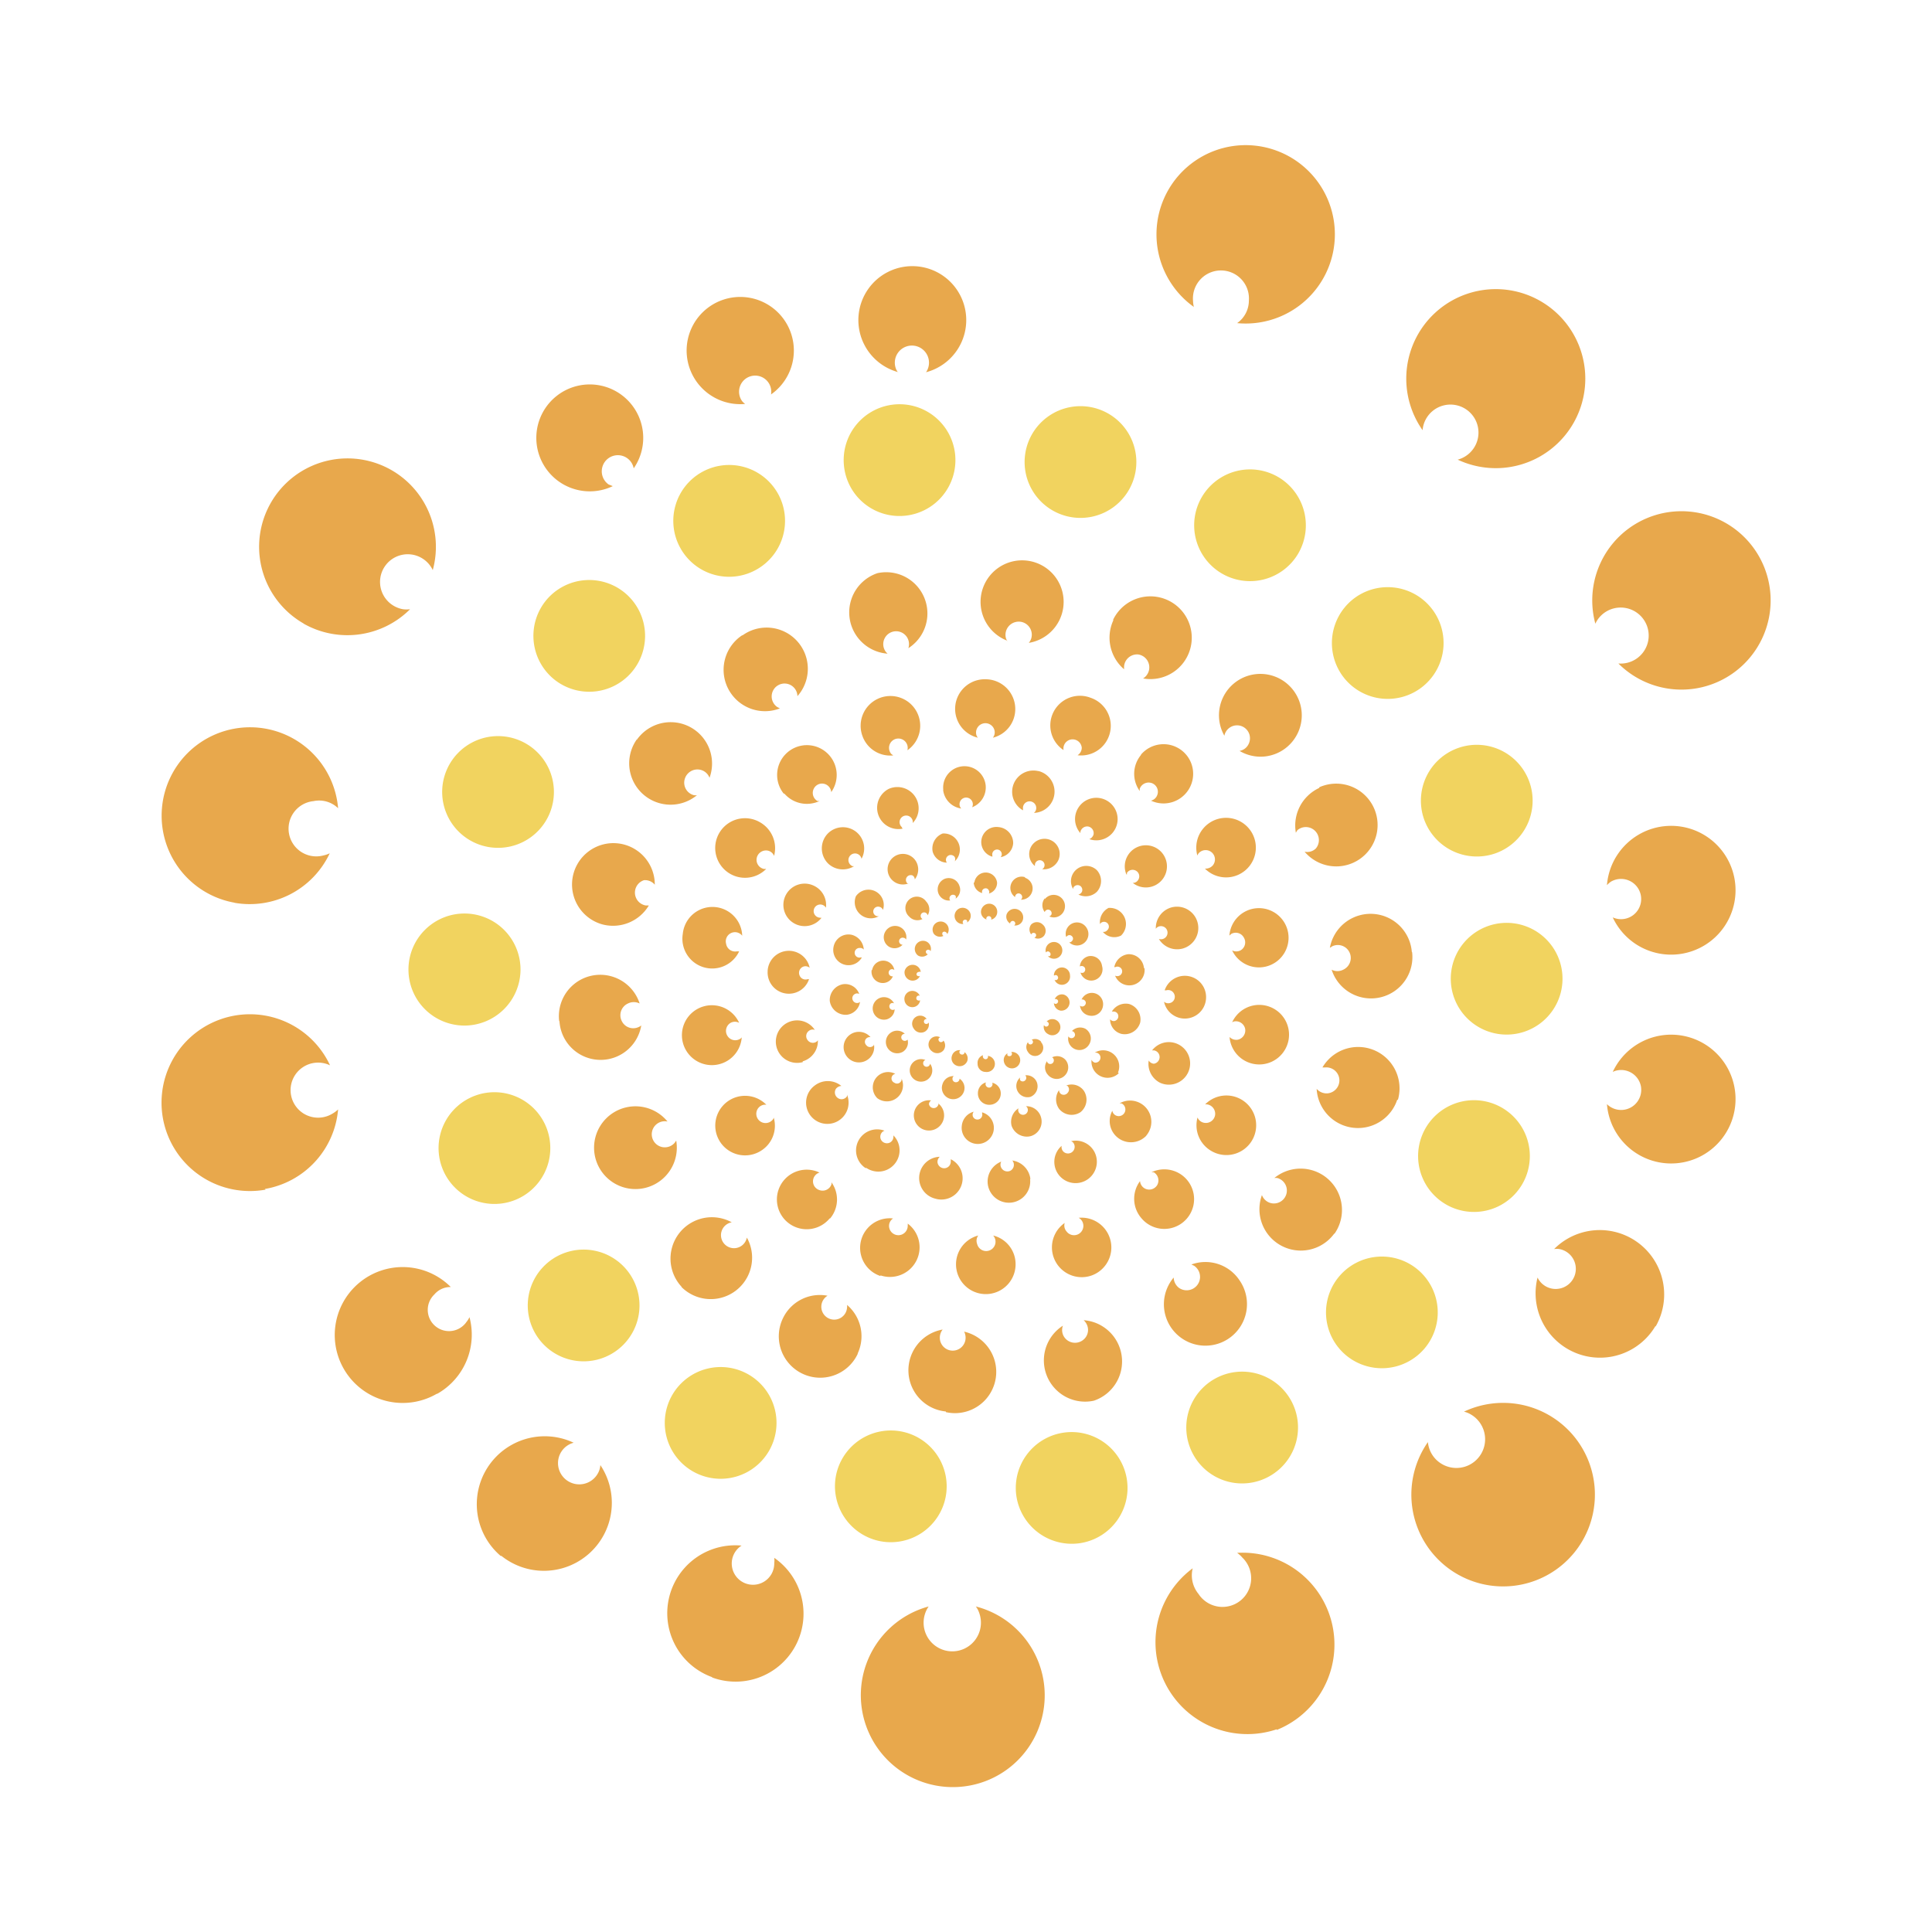 <svg id="レイヤー_1" data-name="レイヤー 1" xmlns="http://www.w3.org/2000/svg" viewBox="0 0 120 120"><defs><style>.cls-1{opacity:0.7;}.cls-2{fill:#ebc01b;}.cls-3{fill:#de8300;}</style></defs><g class="cls-1"><path class="cls-2" d="M56.45,32a3.47,3.47,0,1,0-4-2.85A3.46,3.46,0,0,0,56.45,32Z"/><path class="cls-2" d="M67.14,95.84a3.47,3.47,0,1,0-4-2.85A3.48,3.48,0,0,0,67.14,95.84Z"/><path class="cls-2" d="M47,35.37a3.47,3.47,0,1,0-4.73-1.31A3.46,3.46,0,0,0,47,35.37Z"/><path class="cls-2" d="M78.87,91.68a3.47,3.47,0,1,0-4.74-1.31A3.46,3.46,0,0,0,78.87,91.68Z"/><path class="cls-2" d="M34.35,42.14a3.47,3.47,0,1,0-.39-4.9A3.48,3.48,0,0,0,34.35,42.14Z"/><path class="cls-2" d="M88.47,83.77a3.47,3.47,0,1,0-4.9.38A3.48,3.48,0,0,0,88.47,83.77Z"/><path class="cls-2" d="M29.69,52.43a3.47,3.47,0,1,0-2-4.47A3.47,3.47,0,0,0,29.69,52.43Z"/><path class="cls-2" d="M94.79,73.05a3.47,3.47,0,1,0-4.47,2A3.47,3.47,0,0,0,94.79,73.05Z"/><path class="cls-2" d="M32.33,60.26a3.48,3.48,0,1,0-3.51,3.44A3.49,3.49,0,0,0,32.33,60.26Z"/><path class="cls-2" d="M97.05,60.82a3.47,3.47,0,1,0-3.5,3.44A3.47,3.47,0,0,0,97.05,60.82Z"/><path class="cls-2" d="M31.87,74.58a3.47,3.47,0,1,0-4.43-2.11A3.47,3.47,0,0,0,31.87,74.58Z"/><path class="cls-2" d="M92.89,53a3.47,3.47,0,1,0-4.44-2.12A3.48,3.48,0,0,0,92.89,53Z"/><path class="cls-2" d="M38.93,78.88a3.47,3.47,0,1,0-.47,4.88A3.47,3.47,0,0,0,38.93,78.88Z"/><path class="cls-2" d="M83.51,42.14A3.47,3.47,0,1,0,84,37.25,3.48,3.48,0,0,0,83.51,42.14Z"/><path class="cls-2" d="M43,91.37a3.47,3.47,0,1,0-1.23-4.75A3.47,3.47,0,0,0,43,91.37Z"/><path class="cls-2" d="M79.41,29.64a3.47,3.47,0,1,0,1.22,4.75A3.48,3.48,0,0,0,79.41,29.64Z"/><path class="cls-2" d="M54.69,95.73a3.47,3.47,0,1,0-2.78-4A3.48,3.48,0,0,0,54.69,95.73Z"/><path class="cls-2" d="M66.48,32.11a3.47,3.47,0,1,0-2.78-4.05A3.47,3.47,0,0,0,66.48,32.11Z"/><path class="cls-3" d="M55.77,23.12a.92.92,0,0,1-.13-.24,1,1,0,0,1,2-.71,1.06,1.06,0,0,1-.12.95,3.35,3.35,0,1,0-1.71,0Z"/><path class="cls-3" d="M59.15,111a5.7,5.7,0,0,0,1.46-11.22,1.39,1.39,0,0,1,.21.4,1.78,1.78,0,1,1-3.14-.4A5.71,5.71,0,0,0,59.15,111Z"/><path class="cls-3" d="M46.28,25.09a1.07,1.07,0,0,1-.19-.18,1,1,0,1,1,1.8-.41,3.33,3.33,0,1,0-1.61.59Z"/><path class="cls-3" d="M79.3,107.45a5.71,5.71,0,0,0-2.46-11,1.9,1.9,0,0,1,.33.3A1.78,1.78,0,1,1,74.44,99a1.82,1.82,0,0,1-.36-1.59,5.71,5.71,0,0,0,5.22,10Z"/><path class="cls-3" d="M38.05,30.19l-.25-.1a1,1,0,1,1,1.56-1,3.32,3.32,0,1,0-1.31,1.11Z"/><path class="cls-3" d="M90.93,87.68a1.54,1.54,0,0,1,.42.17,1.78,1.78,0,1,1-1.78,3.09,1.76,1.76,0,0,1-.88-1.37,5.7,5.7,0,1,0,2.24-1.89Z"/><path class="cls-3" d="M18.83,38.72a5.51,5.51,0,0,0,6.64-.88,1.63,1.63,0,0,1-.44,0,1.72,1.72,0,1,1,1.85-2.43,5.49,5.49,0,1,0-8,3.33Z"/><path class="cls-3" d="M14.54,56.07A5.49,5.49,0,0,0,20.48,53a1.88,1.88,0,0,1-.42.14,1.72,1.72,0,1,1-.59-3.38A1.69,1.69,0,0,1,21,50.2a5.49,5.49,0,1,0-6.42,5.87Z"/><path class="cls-3" d="M16.45,73.85A5.49,5.49,0,0,0,21,68.91a1.77,1.77,0,0,1-.35.26,1.71,1.71,0,1,1-.15-3,5.49,5.49,0,1,0-4,7.72Z"/><path class="cls-3" d="M27.16,86.57a4.22,4.22,0,0,0,2-4.76,1.27,1.27,0,0,1-.18.29,1.32,1.32,0,1,1-2-1.7A1.3,1.3,0,0,1,28,79.94a4.22,4.22,0,1,0-.87,6.63Z"/><path class="cls-3" d="M99.32,38.37a1.74,1.74,0,1,1,1.2,2.84,5.54,5.54,0,1,0-1.43-2.47A1.76,1.76,0,0,1,99.32,38.37Z"/><path class="cls-3" d="M31.12,96.62A4.22,4.22,0,0,0,37.29,91a1.3,1.3,0,0,1-.07.33,1.32,1.32,0,1,1-2.48-.91,1.31,1.31,0,0,1,.89-.81,4.22,4.22,0,0,0-4.51,7.05Z"/><path class="cls-3" d="M88.45,26.29a1.74,1.74,0,1,1,2.09,2.26,5.56,5.56,0,1,0-2.18-1.83A1.74,1.74,0,0,1,88.45,26.29Z"/><path class="cls-3" d="M44.23,104.19a4.22,4.22,0,0,0,3.86-7.43,1.26,1.26,0,0,1,0,.33A1.32,1.32,0,1,1,46.06,96a4.22,4.22,0,0,0-1.83,8.17Z"/><path class="cls-3" d="M74.16,19.1a2,2,0,0,1-.06-.43,1.74,1.74,0,1,1,3.47,0,1.71,1.71,0,0,1-.73,1.4,5.54,5.54,0,1,0-2.68-1Z"/><path class="cls-3" d="M102.83,82.4a4,4,0,0,0-6.3-4.82,1.15,1.15,0,0,1,.32,0,1.25,1.25,0,1,1-1.35,1.77,4,4,0,0,0,7.33,3Z"/><path class="cls-3" d="M101.92,67.47a1.25,1.25,0,0,1-2.11,1.11,4,4,0,1,0,.36-2,1,1,0,0,1,.3-.1A1.25,1.25,0,0,1,101.92,67.47Z"/><path class="cls-3" d="M100.06,54.76a1.25,1.25,0,1,1,.11,2.22,4,4,0,1,0-.36-2A1.5,1.5,0,0,1,100.06,54.76Z"/><path class="cls-3" d="M62.56,39.81a.89.89,0,0,1-.08-.17.82.82,0,0,1,.58-1,.81.81,0,0,1,1,.58.78.78,0,0,1-.16.71,2.58,2.58,0,1,0-1.32-.13Z"/><path class="cls-3" d="M58.75,87.71a2.56,2.56,0,0,0,1.13-5,.48.48,0,0,1,.07.18.8.8,0,1,1-1.55.4.82.82,0,0,1,.15-.71,2.57,2.57,0,0,0,.2,5.09Z"/><path class="cls-3" d="M54.5,35.6a2.57,2.57,0,0,0,.63,5,.86.86,0,0,1-.13-.14.8.8,0,1,1,1.42-.2A2.56,2.56,0,0,0,54.5,35.6Z"/><path class="cls-3" d="M67.94,87a2.57,2.57,0,0,0-.63-5,.81.81,0,0,1,.12.14.79.79,0,0,1-.2,1.12.81.81,0,0,1-1.12-.2.78.78,0,0,1-.09-.72A2.56,2.56,0,0,0,67.94,87Z"/><path class="cls-3" d="M46.11,39.45A2.57,2.57,0,0,0,48.44,44l-.17-.09a.8.8,0,1,1,1.26-.67,2.56,2.56,0,0,0-3.42-3.77Z"/><path class="cls-3" d="M72.74,82.46A2.57,2.57,0,1,0,77,79.54a2.54,2.54,0,0,0-3-1l.17.08A.81.81,0,0,1,73.24,80a.83.83,0,0,1-.34-.65A2.57,2.57,0,0,0,72.74,82.46Z"/><path class="cls-3" d="M39.55,45.93a2.57,2.57,0,0,0,3.74,3.46.58.58,0,0,1-.19,0,.8.8,0,0,1-.57-1,.82.82,0,0,1,1-.57.8.8,0,0,1,.54.49,2.57,2.57,0,0,0-4.51-2.37Z"/><path class="cls-3" d="M82.88,76.64a2.57,2.57,0,0,0-3.73-3.47.63.63,0,0,1,.19,0,.8.8,0,1,1-.43,1.55.81.81,0,0,1-.53-.49,2.57,2.57,0,0,0,4.5,2.38Z"/><path class="cls-3" d="M40.3,56.24l-.19,0A.81.81,0,0,1,40,54.67a.79.79,0,0,1,.67.28,2.57,2.57,0,1,0-3.24,2.47A2.59,2.59,0,0,0,40.3,56.24Z"/><path class="cls-3" d="M86.83,68.3a2.57,2.57,0,0,0-4.69-2l.18,0a.81.81,0,0,1,.87.74.81.81,0,0,1-.73.87.82.82,0,0,1-.68-.28,2.57,2.57,0,0,0,5,.69Z"/><path class="cls-3" d="M34.75,63.44a2.56,2.56,0,0,0,5.08.25.54.54,0,0,1-.16.1.79.79,0,0,1-1.06-.39A.8.8,0,0,1,39,62.33a.81.81,0,0,1,.73,0,2.57,2.57,0,0,0-5,1.08Z"/><path class="cls-3" d="M87.69,59.12a2.57,2.57,0,0,0-5.09-.25l.16-.1a.8.8,0,1,1,.67,1.46.79.79,0,0,1-.72,0,2.57,2.57,0,0,0,5-1.08Z"/><path class="cls-3" d="M42,70.84a1,1,0,0,1-.12.17.81.81,0,1,1-.42-1.35A2.57,2.57,0,1,0,42,70.84Z"/><path class="cls-3" d="M81.94,48.94a2.57,2.57,0,0,0-1.45,2.79.67.67,0,0,1,.11-.18.81.81,0,0,1,1.13,1.15.76.76,0,0,1-.7.2,2.57,2.57,0,1,0,.91-4Z"/><path class="cls-3" d="M42.33,79.94a2.57,2.57,0,0,0,4.06-3.07,1.27,1.27,0,0,1-.06.18.81.81,0,1,1-.88-1.13,2.57,2.57,0,0,0-3.12,4Z"/><path class="cls-3" d="M80.11,42.62a2.57,2.57,0,0,0-4.06,3.08.6.6,0,0,1,.06-.19.8.8,0,1,1,1.45.69.77.77,0,0,1-.57.44,2.55,2.55,0,0,0,3.1-.38A2.57,2.57,0,0,0,80.11,42.62Z"/><path class="cls-3" d="M53.28,84.05a2.55,2.55,0,0,0-.67-3,.59.59,0,0,1,0,.19.8.8,0,1,1-1.21-.76,2.54,2.54,0,0,0-2.78,1.42,2.57,2.57,0,0,0,4.65,2.2Z"/><path class="cls-3" d="M69.16,38.51a2.58,2.58,0,0,0,.66,3.06,1.34,1.34,0,0,1,0-.2.81.81,0,0,1,.88-.72A.81.81,0,0,1,71,42.14a2.57,2.57,0,1,0-1.87-3.63Z"/><path class="cls-3" d="M61.2,42.19a1.84,1.84,0,0,0-.46,3.63.5.5,0,0,1-.08-.12.58.58,0,0,1,1.09-.4.54.54,0,0,1-.08.52A1.83,1.83,0,0,0,63.06,44,1.85,1.85,0,0,0,61.2,42.19Z"/><path class="cls-3" d="M63.08,78.52a1.83,1.83,0,0,0-1.39-1.78.83.83,0,0,1,.08.12.58.58,0,1,1-1.08.4.56.56,0,0,1,.07-.52,1.85,1.85,0,1,0,2.32,1.78Z"/><path class="cls-3" d="M55.48,46.92l-.12-.09a.58.58,0,1,1,1-.23,1.85,1.85,0,1,0-2.79-.88A1.83,1.83,0,0,0,55.48,46.92Z"/><path class="cls-3" d="M67,75.64a.54.54,0,0,1,.12.09.58.58,0,1,1-.88.75.55.55,0,0,1-.11-.52,1.85,1.85,0,0,0,1.68,3.26A1.85,1.85,0,0,0,67,75.64Z"/><path class="cls-3" d="M48.7,49.27a1.85,1.85,0,0,0,2.21.48.78.78,0,0,1-.14,0,.58.58,0,0,1-.21-.79.57.57,0,0,1,.79-.21.58.58,0,0,1,.28.45,1.85,1.85,0,1,0-2.93.12Z"/><path class="cls-3" d="M70.9,75.67a1.85,1.85,0,1,0,.62-2.86l.14,0a.59.59,0,0,1,.22.79.58.58,0,0,1-.79.21.57.57,0,0,1-.28-.45A1.84,1.84,0,0,0,70.9,75.67Z"/><path class="cls-3" d="M47.2,51.07a1.85,1.85,0,1,0,.39,2.9h-.15A.58.58,0,0,1,47,53.3a.59.59,0,0,1,.67-.47.54.54,0,0,1,.41.33A1.85,1.85,0,0,0,47.2,51.07Z"/><path class="cls-3" d="M75.24,71.49a1.85,1.85,0,1,0-.39-2.89.38.38,0,0,1,.15,0,.59.59,0,0,1,.47.67.58.58,0,0,1-.67.47.55.55,0,0,1-.42-.33A1.84,1.84,0,0,0,75.24,71.49Z"/><path class="cls-3" d="M42.41,58a1.85,1.85,0,0,0,3.5,1.09l-.14,0a.57.57,0,0,1-.67-.47.57.57,0,0,1,1-.5A1.85,1.85,0,0,0,42.41,58Z"/><path class="cls-3" d="M77.34,63.91a.59.59,0,0,1-.47.67.58.58,0,0,1-.5-.17,1.85,1.85,0,1,0,.16-.91.35.35,0,0,1,.14-.06A.59.59,0,0,1,77.34,63.91Z"/><path class="cls-3" d="M46.07,64.43a.27.27,0,0,1-.11.1.57.57,0,0,1-.79-.21.58.58,0,0,1,.21-.79.55.55,0,0,1,.53,0,1.86,1.86,0,1,0,.16.91Z"/><path class="cls-3" d="M77.26,58.24a.57.57,0,0,1-.21.79.56.56,0,0,1-.52,0,1.84,1.84,0,1,0-.17-.92l.11-.1A.57.57,0,0,1,77.26,58.24Z"/><path class="cls-3" d="M47.21,71.51a1.83,1.83,0,0,0,.85-2.09.33.33,0,0,1-.07.13.57.57,0,1,1-.88-.74.54.54,0,0,1,.49-.19,1.85,1.85,0,1,0-.39,2.89Z"/><path class="cls-3" d="M75.26,52.94a.58.58,0,0,1,.07.81.59.59,0,0,1-.49.2,1.85,1.85,0,1,0-.47-.81.54.54,0,0,1,.07-.13A.58.58,0,0,1,75.26,52.94Z"/><path class="cls-3" d="M51.56,75.68a1.83,1.83,0,0,0,.08-2.25.32.32,0,0,1,0,.14.58.58,0,0,1-.74.35.57.57,0,0,1,0-1.09,1.85,1.85,0,1,0,.63,2.85Z"/><path class="cls-3" d="M70.88,46.88a1.83,1.83,0,0,0-.09,2.25s0-.09,0-.14a.59.59,0,0,1,.75-.35.57.57,0,0,1,.34.74.55.55,0,0,1-.39.35,1.84,1.84,0,1,0-.63-2.85Z"/><path class="cls-3" d="M54.7,79.22A1.84,1.84,0,0,0,56.38,76a.7.7,0,0,1,0,.14.58.58,0,0,1-1.16,0,.56.56,0,0,1,.25-.46,1.84,1.84,0,0,0-.8,3.57Z"/><path class="cls-3" d="M67.74,43.34a1.84,1.84,0,0,0-1.68,3.25.57.57,0,1,1,1.13-.14.56.56,0,0,1-.26.46,1.84,1.84,0,0,0,.81-3.57Z"/><path class="cls-3" d="M58.58,49.07a1.32,1.32,0,0,0,1.13,1.15.31.31,0,0,1-.07-.09.41.41,0,0,1,.74-.36.4.4,0,0,1,0,.37,1.32,1.32,0,0,0,.84-1.38,1.32,1.32,0,1,0-2.63.31Z"/><path class="cls-3" d="M64,73.23a1.32,1.32,0,0,0-1.13-1.15.24.24,0,0,1,.06.08.42.42,0,0,1-.18.56.43.43,0,0,1-.56-.19.4.4,0,0,1,0-.38,1.33,1.33,0,0,0-.84,1.38,1.32,1.32,0,0,0,2.63-.3Z"/><path class="cls-3" d="M55.2,49a1.32,1.32,0,0,0,.86,2.47L56,51.36a.41.41,0,1,1,.57-.59.39.39,0,0,1,.12.35A1.32,1.32,0,0,0,55.2,49Z"/><path class="cls-3" d="M67.39,73.35a1.33,1.33,0,0,0,.6-1.78,1.31,1.31,0,0,0-1.46-.69l.09.05a.41.41,0,1,1-.57.6.41.41,0,0,1-.11-.36,1.32,1.32,0,0,0,1.45,2.18Z"/><path class="cls-3" d="M51.44,53.64a1.33,1.33,0,0,0,1.61.16.38.38,0,0,1-.1,0,.41.41,0,0,1-.22-.54.41.41,0,0,1,.78.08,1.32,1.32,0,0,0-2.12-1.54A1.33,1.33,0,0,0,51.44,53.64Z"/><path class="cls-3" d="M71.2,70.53a1.32,1.32,0,0,0-1.66-2l.11,0a.41.41,0,0,1-.33.76.39.39,0,0,1-.23-.3,1.32,1.32,0,0,0,2.11,1.55Z"/><path class="cls-3" d="M50.52,55a1.32,1.32,0,1,0,.51,2,.17.17,0,0,1-.1,0,.41.41,0,1,1,.37-.62A1.32,1.32,0,0,0,50.52,55Z"/><path class="cls-3" d="M72.07,67.26a1.32,1.32,0,0,0,1.06-2.42,1.31,1.31,0,0,0-1.57.4l.11,0a.42.42,0,0,1,0,.83.41.41,0,0,1-.32-.2A1.31,1.31,0,0,0,72.07,67.26Z"/><path class="cls-3" d="M47.68,60.33a1.32,1.32,0,0,0,2.57.49l-.09,0a.4.4,0,0,1-.51-.27.41.41,0,0,1,.27-.52.4.4,0,0,1,.37.08,1.32,1.32,0,0,0-2.61.18Z"/><path class="cls-3" d="M74.91,62a1.32,1.32,0,0,0-2.57-.49l.1,0a.41.41,0,0,1,.51.28.4.4,0,0,1-.28.51.41.41,0,0,1-.37-.08A1.32,1.32,0,0,0,74.91,62Z"/><path class="cls-3" d="M49.86,65.92a1.31,1.31,0,0,0,.94-1.31.27.27,0,0,1-.07.08.4.4,0,0,1-.57-.09.4.4,0,0,1,.08-.57.38.38,0,0,1,.37-.06,1.32,1.32,0,1,0-.75,2Z"/><path class="cls-3" d="M72.73,56.37a1.33,1.33,0,0,0-.94,1.32.27.27,0,0,1,.07-.08.41.41,0,0,1,.58.08.41.41,0,0,1-.46.63,1.32,1.32,0,0,0,1.5.59,1.32,1.32,0,1,0-.75-2.54Z"/><path class="cls-3" d="M50.61,67.42a1.32,1.32,0,1,0,2,.57.42.42,0,0,1,0,.1.4.4,0,0,1-.57.11.42.42,0,0,1-.12-.57.46.46,0,0,1,.34-.18A1.33,1.33,0,0,0,50.61,67.42Z"/><path class="cls-3" d="M70,54.31a.3.3,0,0,1,0-.1.42.42,0,0,1,.57-.12.4.4,0,0,1,.12.57.38.38,0,0,1-.33.18,1.31,1.31,0,1,0-.4-.53Z"/><path class="cls-3" d="M53.78,72.52a1.32,1.32,0,0,0,1.71-2,.41.41,0,0,1,0,.11A.4.4,0,0,1,55,71a.4.4,0,0,1-.31-.49.38.38,0,0,1,.25-.28,1.31,1.31,0,0,0-1.15,2.34Z"/><path class="cls-3" d="M68.82,49.77a1.32,1.32,0,0,0-1.83.38,1.31,1.31,0,0,0,.12,1.6.34.34,0,0,1,0-.1.43.43,0,0,1,.5-.31.42.42,0,0,1,.31.5.45.45,0,0,1-.26.28,1.32,1.32,0,0,0,1.16-2.35Z"/><path class="cls-3" d="M59.05,72a.19.19,0,0,1,0,.1.41.41,0,0,1-.36.46.42.42,0,0,1-.46-.36.43.43,0,0,1,.14-.35,1.32,1.32,0,0,0-.28,2.6A1.32,1.32,0,0,0,59.05,72Z"/><path class="cls-3" d="M64.47,47.89a1.32,1.32,0,0,0-.93,2.44l0-.1a.41.41,0,0,1,.82-.09.39.39,0,0,1-.14.35,1.32,1.32,0,0,0,.28-2.6Z"/><path class="cls-3" d="M57.93,52.9a.94.94,0,0,0,.94.68l-.06,0a.3.3,0,0,1,.49-.35.32.32,0,0,1,0,.27,1,1,0,0,0-.75-1.73A1,1,0,0,0,57.93,52.9Z"/><path class="cls-3" d="M64.66,69.4a.94.94,0,0,0-.94-.69l.06.05a.3.3,0,1,1-.52.08,1,1,0,0,0-.43,1.08,1,1,0,0,0,1.18.65A.94.94,0,0,0,64.66,69.4Z"/><path class="cls-3" d="M56.85,53.43a.95.95,0,1,0-.42,1.44s0,0-.07,0a.3.3,0,0,1,.33-.49.31.31,0,0,1,.13.24A1,1,0,0,0,56.85,53.43Z"/><path class="cls-3" d="M66.32,67.87a.31.31,0,0,1-.42.08.3.3,0,0,1-.12-.24,1,1,0,0,0,0,1.16,1,1,0,0,0,1.33.21,1,1,0,0,0,.21-1.33.93.93,0,0,0-1.11-.32l.07,0A.3.3,0,0,1,66.32,67.87Z"/><path class="cls-3" d="M53.16,55.67a1,1,0,0,0,1.42,1.24s-.06,0-.08,0a.3.3,0,1,1,.14-.58.29.29,0,0,1,.2.19.95.95,0,0,0-1.68-.85Z"/><path class="cls-3" d="M69.44,66.62A1,1,0,0,0,68,65.38h.08A.29.29,0,0,1,68,66a.3.3,0,0,1-.2-.18,1,1,0,0,0,1.69.84Z"/><path class="cls-3" d="M51.78,58.78a.95.95,0,0,0,1.75.69l-.07,0a.3.3,0,1,1-.06-.59.29.29,0,0,1,.25.1,1,1,0,0,0-.72-.91A.94.94,0,0,0,51.78,58.78Z"/><path class="cls-3" d="M70.82,63.51a1,1,0,0,0-.69-1.15,1,1,0,0,0-1.07.47l.08,0a.29.29,0,0,1,.32.26.3.3,0,0,1-.26.33.3.3,0,0,1-.25-.11.93.93,0,0,0,.72.91A1,1,0,0,0,70.82,63.51Z"/><path class="cls-3" d="M51.54,62.18a1,1,0,0,0,1.05.85.94.94,0,0,0,.83-.81.1.1,0,0,1-.06.05.29.29,0,0,1-.39-.14.29.29,0,0,1,.13-.39.26.26,0,0,1,.27,0,.93.93,0,0,0-1-.61A1,1,0,0,0,51.54,62.18Z"/><path class="cls-3" d="M71.05,60.11a.94.94,0,0,0-1-.84,1,1,0,0,0-.84.8l.06,0a.3.3,0,0,1,.4.13.3.3,0,0,1-.14.4.32.32,0,0,1-.27,0,.95.95,0,0,0,1.83-.44Z"/><path class="cls-3" d="M53.81,64.92a.29.29,0,0,1,0-.42.31.31,0,0,1,.26-.08.95.95,0,1,0,.21.43l0,.06A.29.29,0,0,1,53.81,64.92Z"/><path class="cls-3" d="M68.84,56.4a1,1,0,0,0-.51,1.05.16.16,0,0,1,0-.07.3.3,0,1,1,.43.41.29.29,0,0,1-.26.09.93.93,0,0,0,1.13.23,1,1,0,0,0-.83-1.71Z"/><path class="cls-3" d="M55.55,67.25a.29.29,0,0,1-.15-.39.29.29,0,0,1,.21-.16.95.95,0,0,0-1.12,1.51A1,1,0,0,0,56,67s0,0,0,.07A.29.29,0,0,1,55.55,67.25Z"/><path class="cls-3" d="M67.05,55a.3.3,0,0,1,.15.39.32.32,0,0,1-.22.17,1,1,0,0,0,1.15-.17,1,1,0,0,0,0-1.34.95.95,0,0,0-1.47,1.18.22.22,0,0,1,0-.08A.3.3,0,0,1,67.05,55Z"/><path class="cls-3" d="M58.29,68.5a.22.22,0,0,1,0,.08.3.3,0,0,1-.59,0,.28.28,0,0,1,.14-.23.94.94,0,1,0,.44.19Z"/><path class="cls-3" d="M65.28,52.19a.95.95,0,0,0-1,1.6s0,0,0-.07a.3.3,0,1,1,.45.27,1,1,0,0,0,1-.55A.94.94,0,0,0,65.28,52.19Z"/><path class="cls-3" d="M59.74,69.92A1,1,0,1,0,61,69.09l0,.06a.3.3,0,0,1-.58.17.32.32,0,0,1,.06-.27A1,1,0,0,0,59.74,69.92Z"/><path class="cls-3" d="M62,51.37a.94.94,0,0,0-.36,1.84.16.16,0,0,1,0-.07.3.3,0,0,1,.2-.36.29.29,0,0,1,.37.2.27.27,0,0,1-.06.26.94.94,0,0,0,.78-.86A1,1,0,0,0,62,51.37Z"/><path class="cls-3" d="M60.48,54.81a.7.7,0,0,0,.53.66l0,0a.21.21,0,0,1,.13-.28.21.21,0,0,1,.28.12.18.18,0,0,1,0,.19.69.69,0,0,0,.51-.68.71.71,0,0,0-1.41,0Z"/><path class="cls-3" d="M61.48,68.62a.7.7,0,0,0,.68-.72.68.68,0,0,0-.53-.65s0,0,0,0a.22.22,0,0,1-.12.29.22.22,0,0,1-.27-.31.69.69,0,0,0-.5.67A.7.7,0,0,0,61.48,68.62Z"/><path class="cls-3" d="M58.69,54.58a.71.71,0,0,0-.4.92.7.7,0,0,0,.73.43l0,0a.22.22,0,0,1,.33-.29.2.2,0,0,1,0,.18.67.67,0,0,0,.24-.8A.7.7,0,0,0,58.69,54.58Z"/><path class="cls-3" d="M64,68.13a.71.71,0,0,0,.4-.91.69.69,0,0,0-.72-.43l0,0a.22.22,0,0,1,0,.31.21.21,0,0,1-.31,0,.2.2,0,0,1,0-.18A.7.7,0,0,0,64,68.13Z"/><path class="cls-3" d="M57.53,56a.71.71,0,1,0-1.06.93.69.69,0,0,0,.83.15h0a.22.22,0,0,1-.09-.3.22.22,0,0,1,.3-.08.24.24,0,0,1,.11.15A.71.71,0,0,0,57.53,56Z"/><path class="cls-3" d="M66.11,66.83a.72.72,0,0,0,.07-1,.71.71,0,0,0-.83-.16h0a.23.23,0,0,1,.08.3.22.22,0,0,1-.3.09.2.2,0,0,1-.1-.15.68.68,0,0,0,.05.84A.71.71,0,0,0,66.11,66.83Z"/><path class="cls-3" d="M55.23,58.81a.68.68,0,0,0,.83-.13h0a.22.22,0,1,1,.07-.43.19.19,0,0,1,.15.11.7.7,0,0,0-1.29-.5A.69.69,0,0,0,55.23,58.81Z"/><path class="cls-3" d="M67.42,63.9a.71.71,0,0,0-.84.14h0a.24.24,0,0,1,.19.26.22.22,0,0,1-.25.18.21.21,0,0,1-.16-.11.7.7,0,0,0,1.29.5A.71.71,0,0,0,67.42,63.9Z"/><path class="cls-3" d="M54.14,60.25a.7.7,0,0,0,.59.8.68.68,0,0,0,.73-.41l0,0a.23.23,0,0,1-.26-.18.22.22,0,0,1,.17-.26.23.23,0,0,1,.18.05.7.7,0,0,0-1.38,0Z"/><path class="cls-3" d="M68.51,62.47a.7.7,0,0,0-1.33-.39l0,0a.23.23,0,0,1,.26.17.23.23,0,0,1-.18.26.2.2,0,0,1-.18-.05.7.7,0,0,0,.58.62A.71.71,0,0,0,68.51,62.47Z"/><path class="cls-3" d="M55.57,62.69l0,0a.21.21,0,0,1-.3-.07.22.22,0,0,1,.07-.3.21.21,0,0,1,.19,0,.7.7,0,1,0-.48,1A.68.68,0,0,0,55.57,62.69Z"/><path class="cls-3" d="M67.62,59.39a.71.71,0,0,0-.55.64l0,0a.23.23,0,0,1,.31.08.23.23,0,0,1-.08.3.25.25,0,0,1-.19,0A.7.7,0,0,0,68.45,60,.71.71,0,0,0,67.62,59.39Z"/><path class="cls-3" d="M56.37,64.57a.08.08,0,0,1,0,0,.22.22,0,1,1-.34-.28.23.23,0,0,1,.17-.08.69.69,0,0,0-.84-.09.7.7,0,1,0,.73,1.2A.68.68,0,0,0,56.37,64.57Z"/><path class="cls-3" d="M66.27,58.15l0,0a.21.21,0,0,1,.31,0,.2.2,0,0,1,0,.3.19.19,0,0,1-.17.08.7.7,0,0,0,.84.1.71.71,0,0,0,.24-1,.7.7,0,0,0-1.27.56Z"/><path class="cls-3" d="M57.49,66.25a.22.22,0,0,1-.14-.28.19.19,0,0,1,.13-.13.7.7,0,1,0,.29.23v0A.22.22,0,0,1,57.49,66.25Z"/><path class="cls-3" d="M64.89,55.8a.69.69,0,0,0,0,.85s0,0,0,0a.22.22,0,0,1,.28-.14.23.23,0,0,1,.14.28.25.25,0,0,1-.14.13.69.69,0,0,0,.82-.19.7.7,0,0,0-1.09-.89Z"/><path class="cls-3" d="M58.54,67.34a.7.7,0,1,0,1.33.46.69.69,0,0,0-.27-.8s0,0,0,0a.22.22,0,0,1-.22.22.21.21,0,0,1-.22-.21.19.19,0,0,1,.08-.17A.7.7,0,0,0,58.54,67.34Z"/><path class="cls-3" d="M63.66,54.48a.7.7,0,0,0-.61,1.24.08.08,0,0,1,0,0,.22.22,0,0,1,.21-.23.23.23,0,0,1,.23.22.21.21,0,0,1-.08.17.7.7,0,0,0,.26-1.36Z"/><path class="cls-3" d="M59.63,56.41a.51.51,0,0,0-.31.65.5.5,0,0,0,.52.33l0,0a.16.16,0,0,1,0-.22.15.15,0,0,1,.22,0,.13.13,0,0,1,0,.13.49.49,0,0,0,.21-.57A.51.51,0,0,0,59.63,56.41Z"/><path class="cls-3" d="M62.37,66a.51.51,0,1,0,.44-.66l0,0a.16.16,0,0,1,0,.22.18.18,0,0,1-.23,0,.17.17,0,0,1,0-.14A.49.49,0,0,0,62.37,66Z"/><path class="cls-3" d="M58,58a.49.49,0,0,0,.6.13h0a.16.16,0,0,1-.05-.22.15.15,0,0,1,.21,0,.12.12,0,0,1,.07.12A.5.5,0,1,0,58,58Z"/><path class="cls-3" d="M64.68,64.72a.5.5,0,0,0-.6-.14h0a.15.15,0,0,1,.06.21.16.16,0,0,1-.22.06.19.19,0,0,1-.07-.12.5.5,0,0,0,0,.61.51.51,0,1,0,.79-.63Z"/><path class="cls-3" d="M57.54,58.48a.51.51,0,0,0-.52.87.5.5,0,0,0,.61-.08h0a.16.16,0,0,1-.12-.19.16.16,0,0,1,.29,0A.5.5,0,0,0,57.54,58.48Z"/><path class="cls-3" d="M65.1,64.23a.5.5,0,1,0,.52-.86.49.49,0,0,0-.61.08h0a.16.16,0,0,1,.13.18.16.16,0,0,1-.19.13.19.19,0,0,1-.11-.09A.5.5,0,0,0,65.1,64.23Z"/><path class="cls-3" d="M56.93,60.55a.15.15,0,0,1,.13-.18.16.16,0,0,1,.13,0,.51.51,0,0,0-1-.06.51.51,0,0,0,.4.59.5.5,0,0,0,.55-.28l0,0A.16.16,0,0,1,56.93,60.55Z"/><path class="cls-3" d="M65.72,62.17a.16.16,0,0,1-.13.18.13.13,0,0,1-.13-.05.5.5,0,0,0,.4.47.51.51,0,0,0,.19-1,.49.49,0,0,0-.54.29s0,0,0,0A.16.16,0,0,1,65.72,62.17Z"/><path class="cls-3" d="M57.15,62.13l0,0a.17.17,0,0,1-.22-.06.17.17,0,0,1,.07-.22.15.15,0,0,1,.13,0,.51.51,0,0,0-.53-.3.5.5,0,0,0-.42.58.49.49,0,0,0,.57.42A.48.48,0,0,0,57.15,62.13Z"/><path class="cls-3" d="M65.49,60.59s0,0,0,0a.14.14,0,0,1,.21.06.15.15,0,0,1-.06.21.14.14,0,0,1-.14,0,.49.49,0,0,0,.54.3.51.51,0,0,0,.42-.57.5.5,0,0,0-1,0Z"/><path class="cls-3" d="M57.43,63.56a.16.16,0,0,1,0-.22.15.15,0,0,1,.13-.05.5.5,0,0,0-.81.59.52.52,0,0,0,.69.2.51.51,0,0,0,.24-.57l0,0A.16.16,0,0,1,57.43,63.56Z"/><path class="cls-3" d="M65.21,59.16a.16.16,0,0,1,0,.22.17.17,0,0,1-.13,0,.52.52,0,1,0-.12-.22.06.06,0,0,1,0,0A.15.15,0,0,1,65.21,59.16Z"/><path class="cls-3" d="M57.88,65.29a.51.51,0,0,0,.72-.05.5.5,0,0,0,0-.61s0,0,0,0a.17.17,0,0,1-.21.09.17.17,0,0,1-.09-.21.16.16,0,0,1,.1-.08.49.49,0,0,0-.6.11A.51.51,0,0,0,57.88,65.29Z"/><path class="cls-3" d="M64.76,57.42a.51.51,0,0,0-.71,0,.5.5,0,0,0,0,.62s0,0,0,0a.16.16,0,0,1,.2-.09.14.14,0,0,1,.09.2.12.12,0,0,1-.1.09.49.49,0,0,0,.6-.11A.51.51,0,0,0,64.76,57.42Z"/><path class="cls-3" d="M59.91,65.35s0,0,0,0a.14.14,0,0,1-.16.15.16.16,0,0,1-.16-.16.12.12,0,0,1,.07-.11.48.48,0,0,0-.52.31.49.49,0,0,0,.28.65.51.51,0,0,0,.66-.29A.5.5,0,0,0,59.91,65.35Z"/><path class="cls-3" d="M62.74,57.36s0,0,0,0a.17.17,0,0,1,.17-.16.16.16,0,0,1,.15.16.15.15,0,0,1-.07.12.49.49,0,0,0,.53-.31.51.51,0,1,0-1-.37A.5.5,0,0,0,62.74,57.36Z"/><path class="cls-3" d="M60.72,66.07a.5.5,0,0,0,.5.51.5.5,0,0,0,.14-1s0,0,0,0a.16.16,0,0,1-.09.2.17.17,0,0,1-.21-.1.17.17,0,0,1,0-.14A.5.5,0,0,0,60.72,66.07Z"/><path class="cls-3" d="M61.26,57.09a.16.16,0,0,1,.3-.1.15.15,0,0,1,0,.13.49.49,0,0,0,.38-.47.5.5,0,0,0-.49-.52.52.52,0,0,0-.52.5.5.5,0,0,0,.38.49Z"/></g></svg>